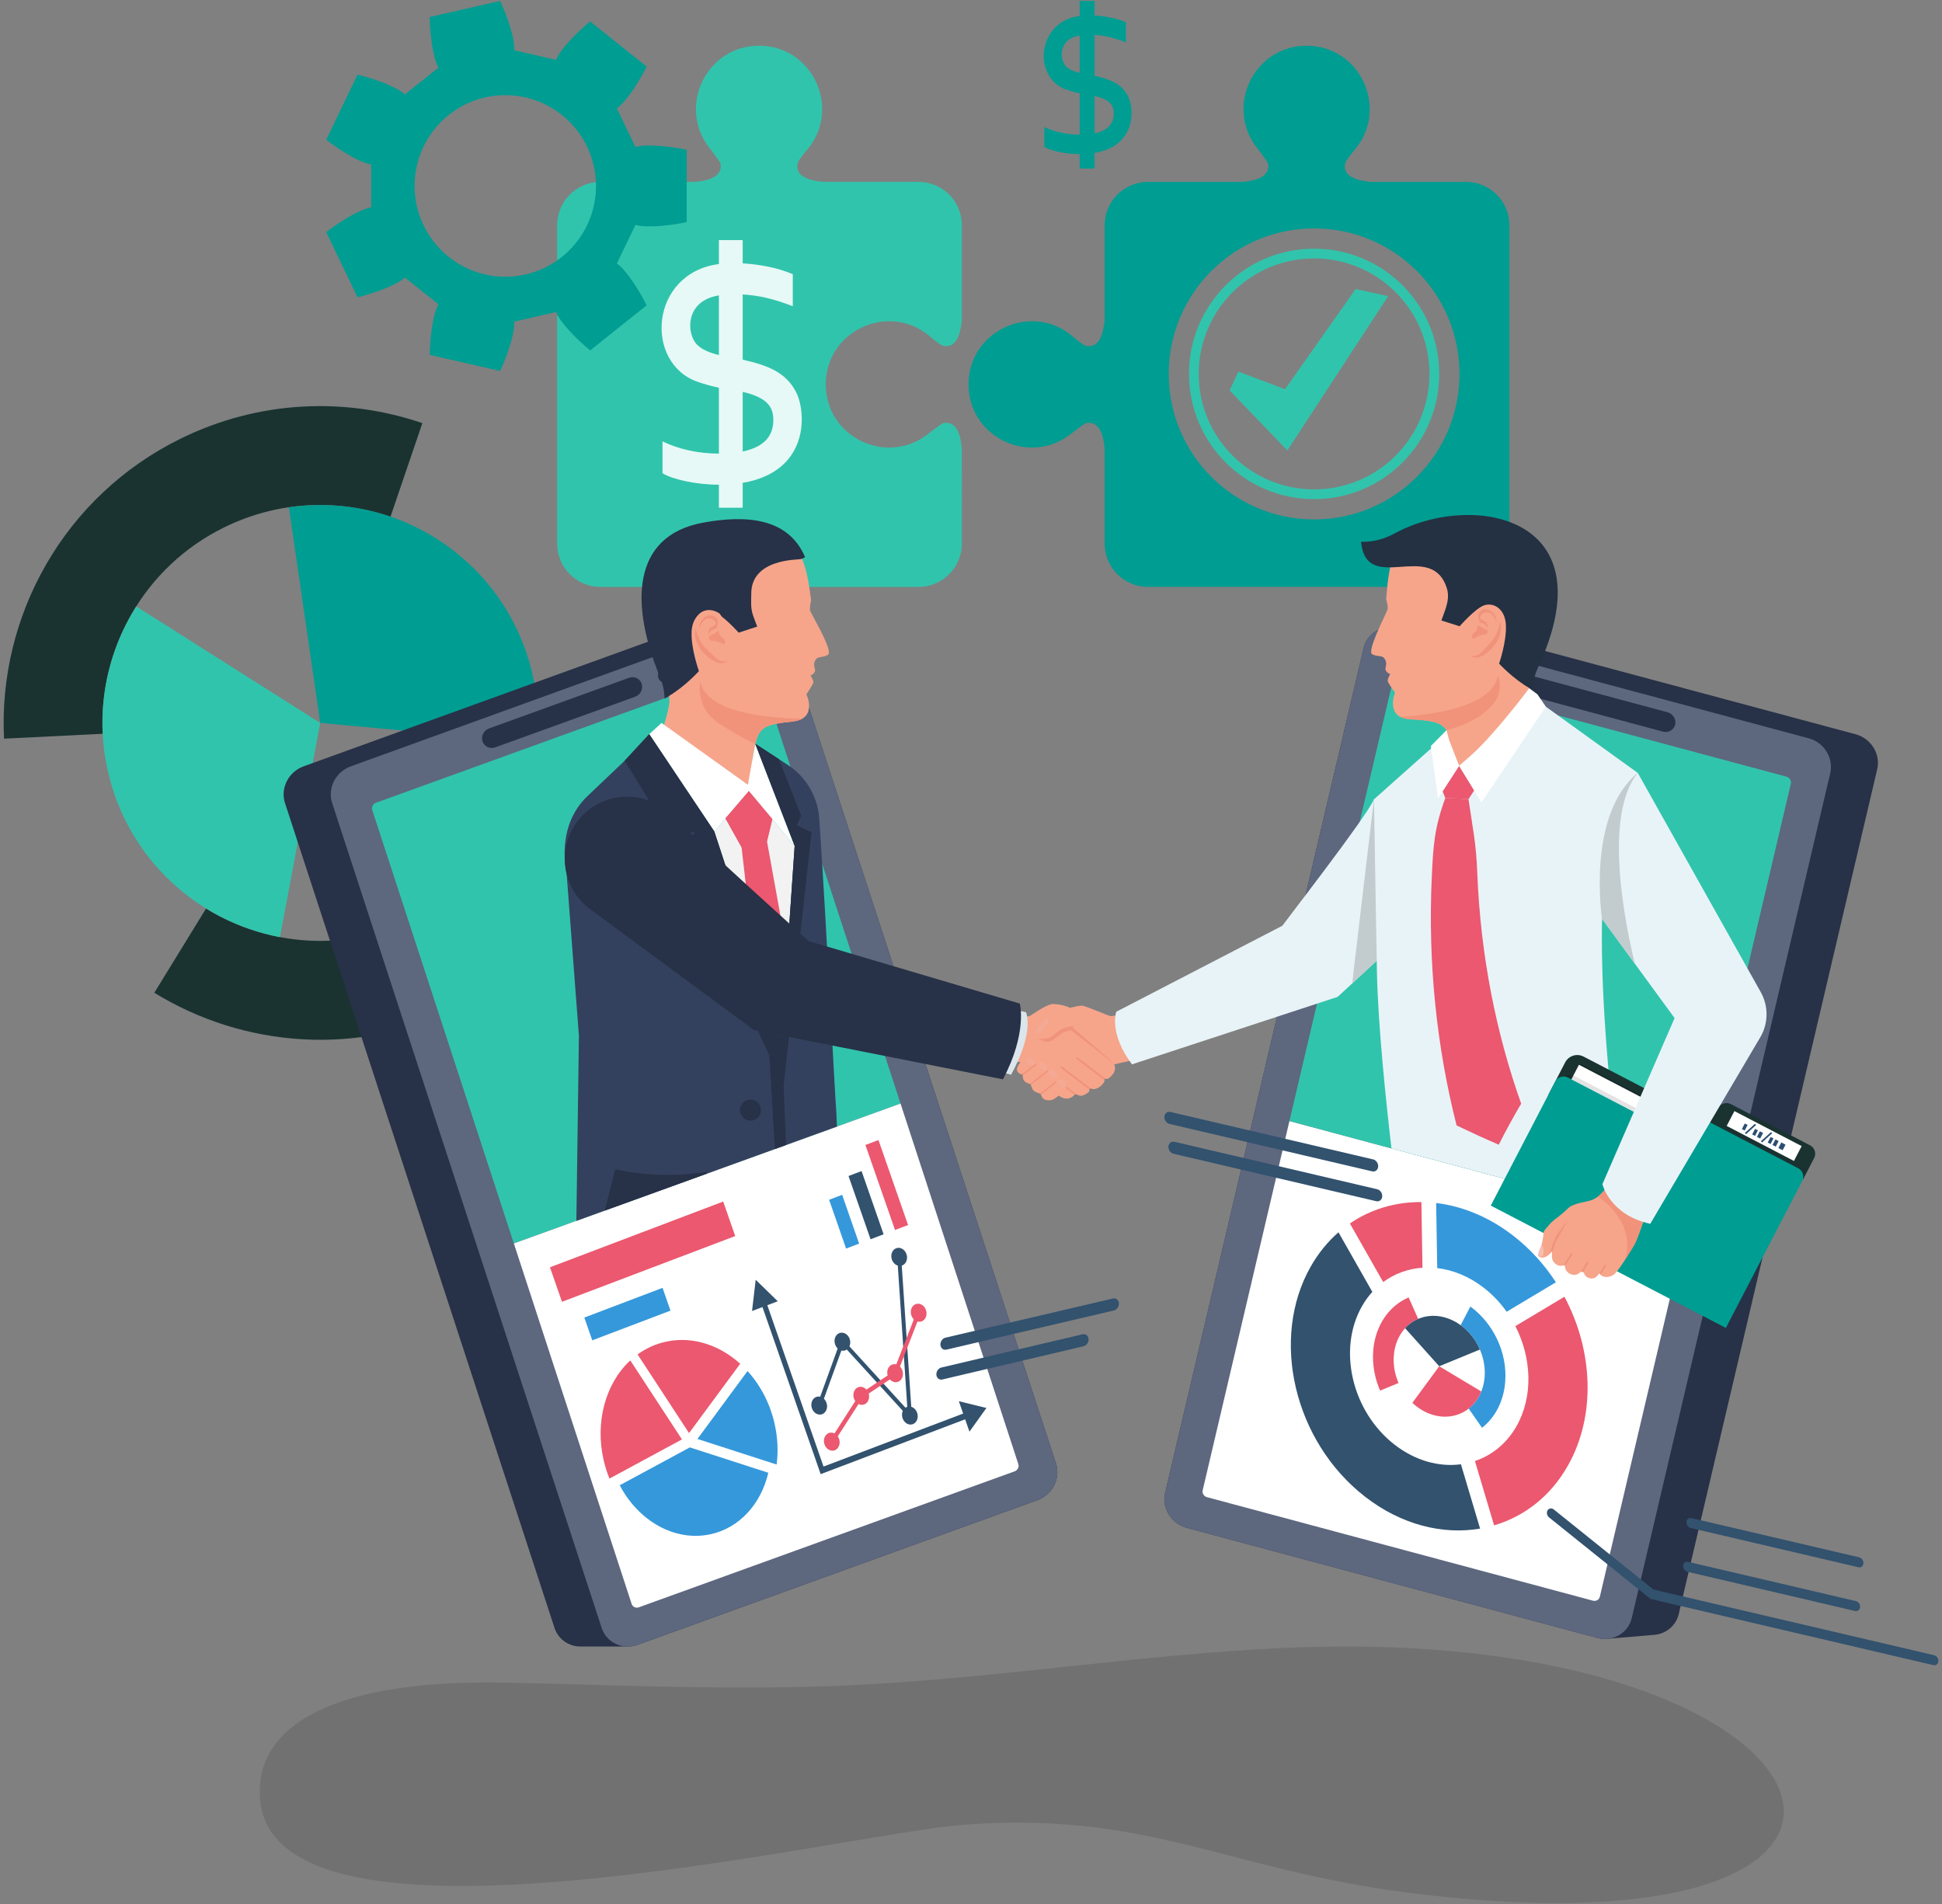 <svg width="306" height="300" viewBox="0 0 306 300" fill="none" xmlns="http://www.w3.org/2000/svg">
<rect x="0" y="0" width="306" height="300" fill="#808080" stroke="none"/>
<g clip-path="url(#clip0_630_4536)">
<path opacity="0.12" d="M201.852 259.681C179.081 260.762 156.663 264.491 133.89 265.544C116.053 266.368 98.176 265.543 80.323 265.134C49.459 264.425 40.064 273.488 40.984 283.588C43.455 310.738 132.674 289.028 151.474 287.544C180.799 285.231 193.325 294.64 222.311 298.277C313.009 309.657 292.858 255.361 201.852 259.681Z" fill="black"/>
<path d="M87.786 85.637V35.5C87.786 31.719 90.848 28.655 94.625 28.655H109.624C111.742 28.435 113.883 27.818 113.529 25.724C113.117 25.034 112.054 23.637 111.813 23.337C106.696 16.899 111.253 7.204 119.606 7.204C127.957 7.204 132.516 16.899 127.401 23.335C127.027 23.805 125.799 25.207 125.684 25.724C125.236 27.774 127.484 28.431 129.589 28.655H144.722C148.499 28.655 151.561 31.719 151.561 35.5V50.452C151.35 52.597 150.708 54.942 148.619 54.486C148.102 54.37 146.702 53.143 146.232 52.769C139.8 47.65 130.113 52.211 130.113 60.568C130.113 68.929 139.8 73.488 146.233 68.369C146.534 68.126 147.93 67.064 148.619 66.651C150.743 66.291 151.347 68.503 151.558 70.65C151.561 70.677 151.562 79.244 151.562 85.637C151.562 89.418 148.499 92.482 144.722 92.482H94.625C90.848 92.482 87.786 89.417 87.786 85.637Z" fill="#31C4AC"/>
<path d="M100.127 23.166L100.2 23.144C102.131 22.61 106.149 23.15 108.203 23.602V34.995C106.149 35.447 102.132 35.986 100.2 35.452L100.127 35.431L97.197 41.52L97.259 41.563C98.88 42.742 100.964 46.222 101.891 48.111L92.991 55.214C91.357 53.889 88.431 51.081 87.643 49.237L87.615 49.167L81.031 50.671L81.036 50.746C81.126 52.75 79.706 56.55 78.809 58.453L67.71 55.918C67.727 53.814 68.095 49.774 69.045 48.008L69.082 47.942L63.802 43.728L63.746 43.779C62.237 45.098 58.383 46.357 56.337 46.841L51.398 36.577C53.052 35.278 56.438 33.047 58.41 32.689L58.484 32.677V25.919L58.41 25.907C56.438 25.549 53.052 23.318 51.398 22.019L56.337 11.755C58.383 12.239 62.237 13.498 63.746 14.817L63.802 14.868L69.082 10.654L69.045 10.588C68.095 8.822 67.727 4.782 67.71 2.678L78.809 0.143C79.706 2.046 81.126 5.846 81.036 7.85L81.031 7.925L87.615 9.429L87.643 9.359C88.431 7.514 91.357 4.707 92.991 3.382L101.891 10.485C100.964 12.374 98.88 15.854 97.259 17.033L97.197 17.076L100.127 23.166ZM79.62 14.996C71.727 14.996 65.328 21.399 65.328 29.298C65.328 37.197 71.727 43.6 79.62 43.6C87.513 43.6 93.911 37.197 93.911 29.298C93.911 21.399 87.513 14.996 79.62 14.996Z" fill="#009D92"/>
<path d="M113.277 76.372C109.67 76.372 105.903 75.525 104.39 74.558V69.55C106.899 70.752 109.939 71.473 113.277 71.473V61.094C112.16 60.852 111.067 60.549 109.997 60.186C101.437 57.282 102.345 43.023 113.277 41.605V37.831H117.025V41.496C119.709 41.663 122.465 42.157 124.919 43.202V48.246C121.505 46.931 119.259 46.536 117.025 46.395V56.666C120.708 57.529 123.84 58.52 125.501 61.91C126.993 64.954 127.627 74.275 117.025 76.082V80.001H113.277V76.372ZM109.884 54.361C110.613 55.051 111.744 55.577 113.277 55.94V46.541C107.773 47.431 108.184 52.753 109.884 54.361ZM121.852 66.174C121.852 64.222 121.021 62.664 117.025 61.747V71.146C119.867 70.524 121.852 69.141 121.852 66.174Z" fill="#E6F9F6"/>
<path d="M170.125 24.282C167.866 24.282 165.507 23.751 164.559 23.145V20.009C166.13 20.762 168.035 21.213 170.125 21.213V14.713C169.426 14.561 168.741 14.372 168.071 14.144C162.71 12.325 163.279 3.394 170.125 2.507V0.143H172.473V2.439C174.154 2.543 175.88 2.852 177.416 3.507V6.666C175.278 5.842 173.871 5.595 172.473 5.507V11.94C174.779 12.48 176.741 13.101 177.781 15.224C178.715 17.13 179.112 22.969 172.473 24.1V26.555H170.125V24.282ZM168 10.496C168.457 10.928 169.165 11.258 170.125 11.485V5.598C166.678 6.156 166.936 9.489 168 10.496ZM175.496 17.895C175.496 16.672 174.975 15.696 172.473 15.122V21.009C174.253 20.619 175.496 19.753 175.496 17.895Z" fill="#009D92"/>
<path d="M215.865 28.656C213.762 28.431 211.512 27.774 211.961 25.724C212.076 25.208 213.303 23.807 213.677 23.334C218.794 16.9 214.234 7.204 205.882 7.204C197.53 7.204 192.973 16.9 198.09 23.337C198.331 23.637 199.395 25.035 199.806 25.724C200.16 27.82 198.02 28.434 195.902 28.656H180.896C177.118 28.656 174.056 31.721 174.056 35.501V50.451C173.845 52.595 173.204 54.942 171.114 54.486C170.597 54.37 169.197 53.143 168.727 52.769C162.295 47.649 152.607 52.212 152.607 60.567C152.607 68.929 162.295 73.489 168.727 68.368C169.03 68.127 170.424 67.062 171.114 66.65C173.237 66.29 173.842 68.504 174.053 70.649C174.055 70.677 174.056 79.244 174.056 85.637C174.056 89.417 177.119 92.481 180.896 92.481H230.998C234.776 92.481 237.838 89.417 237.838 85.636V35.501C237.838 31.721 234.776 28.656 230.998 28.656H215.865ZM207.062 81.841C194.41 81.841 184.155 71.577 184.155 58.915C184.155 46.255 194.41 35.991 207.062 35.991C219.714 35.991 229.969 46.255 229.969 58.915C229.969 71.577 219.714 81.841 207.062 81.841Z" fill="#009D92"/>
<path d="M207.062 39.185C196.173 39.185 187.346 48.02 187.346 58.915C187.346 69.812 196.173 78.647 207.062 78.647C217.951 78.647 226.777 69.812 226.777 58.915C226.777 48.02 217.951 39.185 207.062 39.185ZM207.062 77.109C197.021 77.109 188.883 68.964 188.883 58.915C188.883 48.869 197.021 40.723 207.062 40.723C217.103 40.723 225.24 48.869 225.24 58.915C225.24 68.964 217.103 77.109 207.062 77.109Z" fill="#31C4AC"/>
<path d="M193.752 61.518L202.846 70.978L218.733 46.668L213.609 45.535L202.483 61.326L195.118 58.545L193.752 61.518Z" fill="#31C4AC"/>
<path d="M28.497 69.096C40.848 63.035 54.488 62.551 66.551 66.671L61.529 81.415C53.226 78.578 43.848 78.912 35.351 83.082C22.661 89.309 15.529 102.335 16.182 115.616L0.632 116.388C-0.319 97.085 10.052 78.148 28.497 69.096Z" fill="#1A3331"/>
<path d="M65.564 144.739C71.475 141.838 76.183 137.457 79.454 132.268L92.615 140.597C87.853 148.144 81.014 154.506 72.418 158.725C56.478 166.547 38.4 165.081 24.312 156.423L32.469 143.152C42.16 149.109 54.599 150.12 65.564 144.739Z" fill="#1A3331"/>
<path d="M16.976 121.41C14.909 112.168 16.775 102.964 21.47 95.548L50.457 113.91L44.109 147.661C31.053 145.195 20.063 135.213 16.976 121.41Z" fill="#31C4AC"/>
<path d="M45.52 79.936C54.216 78.667 63.401 80.725 70.998 86.408C80.902 93.816 85.667 105.554 84.627 117.032L50.457 113.911L45.52 79.936Z" fill="#009D92"/>
<path d="M183.59 235.224L214.861 102.119C215.303 100.237 216.91 98.966 218.768 98.833C218.812 98.829 226.013 98.213 226.059 98.21C226.593 98.159 227.148 98.2 227.704 98.349L292.383 115.692C294.826 116.347 296.352 118.814 295.791 121.202L264.52 254.307C264.078 256.19 262.471 257.46 260.613 257.594C260.572 257.597 253.348 258.214 253.322 258.216C252.789 258.268 252.233 258.226 251.677 258.077L186.999 240.735C184.555 240.08 183.029 237.613 183.59 235.224Z" fill="#273147"/>
<path d="M186.999 240.735L251.678 258.078C254.121 258.733 256.557 257.328 257.118 254.94L288.389 121.834C288.95 119.446 287.424 116.979 284.98 116.324L220.301 98.981C217.858 98.326 215.422 99.731 214.861 102.119L183.59 235.225C183.029 237.613 184.555 240.08 186.999 240.735Z" fill="#5D677E"/>
<path d="M190.181 235.901L251.008 252.212C251.493 252.34 251.974 252.062 252.087 251.59L265.754 193.415L203.174 176.635L189.507 234.81C189.396 235.282 189.697 235.771 190.181 235.901Z" fill="white"/>
<path d="M239.396 109.208L262.035 115.278C262.897 115.509 263.757 115.013 263.955 114.17C264.153 113.328 263.614 112.457 262.752 112.226L240.113 106.156C239.251 105.925 238.392 106.42 238.194 107.263C237.996 108.106 238.534 108.976 239.396 109.208Z" fill="#273147"/>
<path d="M232.932 105.852C232.769 106.544 233.212 107.259 233.92 107.449C234.628 107.639 235.334 107.232 235.497 106.54C235.659 105.848 235.217 105.132 234.509 104.943C233.8 104.753 233.094 105.16 232.932 105.852Z" fill="#273147"/>
<path d="M230.605 105.985C231.246 105.113 231.027 103.862 230.116 103.192C229.206 102.521 227.948 102.685 227.307 103.557C226.666 104.429 226.884 105.68 227.795 106.35C228.706 107.02 229.964 106.857 230.605 105.985Z" fill="#273147"/>
<path d="M203.174 176.636L265.754 193.416L282.186 123.469C282.296 122.995 281.994 122.506 281.511 122.378L220.684 106.067C220.199 105.937 219.718 106.215 219.606 106.689L203.174 176.636Z" fill="#31C4AC"/>
<path d="M166.388 230.593L123.922 100.63C123.321 98.792 121.612 97.663 119.75 97.689C119.706 97.688 112.478 97.688 112.432 97.689C111.896 97.683 111.347 97.771 110.806 97.967L47.834 120.75C45.455 121.611 44.144 124.199 44.906 126.53L87.372 256.493C87.973 258.331 89.682 259.46 91.544 259.435C91.585 259.436 98.835 259.435 98.862 259.435C99.398 259.441 99.947 259.353 100.488 259.157L163.46 236.374C165.839 235.513 167.15 232.925 166.388 230.593Z" fill="#273147"/>
<path d="M163.46 236.374L100.489 259.157C98.109 260.018 95.563 258.825 94.801 256.494L52.335 126.531C51.573 124.199 52.884 121.611 55.263 120.75L118.235 97.967C120.614 97.106 123.16 98.299 123.922 100.631L166.388 230.594C167.15 232.925 165.839 235.513 163.46 236.374Z" fill="#5D677E"/>
<path d="M100.078 109.781L78.037 117.755C77.197 118.059 76.299 117.638 76.03 116.815C75.761 115.993 76.224 115.079 77.063 114.776L99.104 106.801C99.944 106.498 100.842 106.918 101.111 107.741C101.379 108.564 100.917 109.477 100.078 109.781Z" fill="#273147"/>
<path d="M106.234 105.888C106.454 106.564 106.074 107.314 105.385 107.563C104.695 107.813 103.957 107.467 103.736 106.791C103.516 106.115 103.896 105.365 104.585 105.116C105.275 104.866 106.013 105.212 106.234 105.888Z" fill="#273147"/>
<path d="M112.02 103.794C112.358 104.83 111.776 105.98 110.719 106.362C109.662 106.744 108.531 106.214 108.192 105.179C107.854 104.143 108.436 102.993 109.493 102.611C110.55 102.229 111.681 102.758 112.02 103.794Z" fill="#273147"/>
<path d="M141.898 173.883L80.97 195.927L58.655 127.632C58.504 127.169 58.764 126.656 59.234 126.487L118.455 105.06C118.927 104.889 119.43 105.125 119.583 105.588L141.898 173.883Z" fill="#31C4AC"/>
<path d="M159.878 231.829L100.657 253.256C100.185 253.425 99.682 253.189 99.529 252.728L80.969 195.927L141.897 173.883L160.457 230.684C160.608 231.145 160.35 231.658 159.878 231.829Z" fill="white"/>
<path d="M178.052 167.153L177.248 159.797L175.083 160.107C174.773 160.151 171.17 158.506 170.528 158.46C170.223 158.438 169.426 158.591 168.544 158.797L168.337 158.676C168.337 158.676 167.201 158.204 165.929 158.2C165.139 158.199 163.593 159.206 162.417 159.995C161.965 160.301 160.459 160.246 159.37 160.159L158.938 165.743L159.14 167.237C160.317 167.266 160.614 167.315 160.79 167.402C160.766 167.426 160.745 167.45 160.728 167.471C160.446 167.816 160.102 168.379 160.299 168.778C160.532 169.252 160.997 169.312 161.171 169.295C161.171 169.295 161.164 169.333 161.16 169.398C161.14 169.696 161.188 170.045 161.367 170.284C161.633 170.64 162.288 170.794 162.388 170.811C162.732 171.881 162.747 171.94 163.993 172.361C164.001 172.387 164.159 172.881 164.33 173.057C164.512 173.242 165.375 173.705 166.351 172.994C166.498 172.887 166.66 172.76 166.823 172.618C167.06 172.802 167.167 172.855 167.33 172.933C167.959 173.235 168.772 173.135 169.225 172.579C169.281 172.511 169.338 172.433 169.425 172.412C169.595 172.373 169.931 172.601 170.196 172.651C170.436 172.694 170.67 172.596 170.882 172.494C171.082 172.397 171.752 172.073 171.641 171.754C171.585 171.591 171.762 171.437 171.918 171.524C172.352 171.764 173.354 171.524 174.011 170.436C174.054 170.368 174.053 170.285 174.015 170.221C173.933 170.082 174.078 169.907 174.239 169.974C174.421 170.051 174.581 169.989 174.764 169.85C175.022 169.662 175.232 169.407 175.426 169.157C175.426 169.157 175.949 168.402 175.556 167.701C175.585 167.695 178.051 167.154 178.052 167.153Z" fill="#F6A58B"/>
<path d="M174.194 169.963C174.185 169.961 174.177 169.961 174.169 169.961C174.104 169.961 174.043 169.994 174.012 170.055C173.99 170.097 173.986 170.146 174 170.19L169.648 166.868C169.583 166.819 169.571 166.726 169.62 166.66H169.621C169.67 166.595 169.763 166.583 169.829 166.632L174.194 169.963Z" fill="#F1937B"/>
<path d="M171.88 171.507C171.862 171.502 171.843 171.499 171.825 171.499C171.745 171.499 171.668 171.549 171.641 171.632C171.634 171.652 171.63 171.674 171.631 171.696L167.174 168.296C167.108 168.246 167.096 168.153 167.146 168.087C167.175 168.048 167.219 168.028 167.264 168.029C167.296 168.029 167.328 168.038 167.355 168.059L171.88 171.507Z" fill="#F1937B"/>
<path d="M169.737 172.482C169.499 172.386 169.417 172.389 169.33 172.462L167.913 171.41C167.948 171.338 167.978 171.265 168.001 171.191L169.737 172.482Z" fill="#F1937B"/>
<path d="M164.614 161.919C164.139 162.54 163.574 162.949 163.177 162.715C163.136 162.691 163.099 162.661 163.067 162.626C163.067 162.626 163.066 162.625 163.065 162.624C163.402 162.095 164.239 161.079 164.805 160.413C164.806 160.413 164.806 160.413 164.807 160.414C165.314 160.771 165.409 160.879 164.614 161.919Z" fill="#F4A995"/>
<path d="M175.555 167.701C174.842 166.984 168.72 162.307 168.707 162.312C168.038 162.548 167.718 162.498 167.23 162.881C166.79 163.225 166.009 163.822 165.638 164.012C164.906 164.386 163.989 163.853 163.552 163.621C164.083 163.741 164.835 163.74 165.421 163.441C165.792 163.252 166.573 162.655 167.013 162.31C167.417 161.993 167.644 161.976 169.188 161.588C169.188 161.588 169.005 161.899 169.082 161.965C176.714 168.467 174.967 167.109 175.555 167.701Z" fill="#F1937B"/>
<path d="M162.832 167.831C162.586 168.041 162.302 167.867 162.048 167.57C161.794 167.273 161.667 166.965 161.913 166.755C162.16 166.544 162.565 166.614 162.819 166.911C163.072 167.209 163.078 167.62 162.832 167.831Z" fill="#F4A995"/>
<path d="M164.736 168.571C164.485 168.774 164.207 168.592 163.961 168.287C163.716 167.983 163.597 167.672 163.848 167.47C164.099 167.267 164.501 167.349 164.746 167.653C164.992 167.957 164.987 168.368 164.736 168.571Z" fill="#F4A995"/>
<path d="M166.371 169.845C166.115 170.057 165.817 169.863 165.549 169.54C165.282 169.217 165.146 168.888 165.403 168.676C165.659 168.463 166.083 168.552 166.351 168.875C166.619 169.198 166.628 169.632 166.371 169.845Z" fill="#F4A995"/>
<path d="M167.777 171.275C167.532 171.519 167.231 171.372 166.956 171.094C166.68 170.817 166.535 170.515 166.78 170.271C167.025 170.027 167.447 170.054 167.723 170.331C167.998 170.608 168.023 171.031 167.777 171.275Z" fill="#F4A995"/>
<path d="M163.294 167.805L161.158 169.449C161.158 169.432 161.159 169.415 161.16 169.398C161.164 169.333 161.17 169.295 161.17 169.295C161.127 169.299 161.065 169.298 160.994 169.288L163.154 167.623C163.275 167.529 163.414 167.713 163.294 167.805Z" fill="#F1937B"/>
<path d="M162.43 170.943C162.416 170.901 162.402 170.857 162.388 170.811C162.367 170.808 162.324 170.799 162.266 170.783L164.964 168.703C165.052 168.635 165.175 168.719 165.144 168.825C165.13 168.875 165.313 168.725 162.43 170.943Z" fill="#F1937B"/>
<path d="M166.382 170.61L164.034 172.483C164.01 172.415 163.995 172.369 163.993 172.361C163.952 172.347 163.911 172.334 163.873 172.32L166.24 170.431C166.358 170.336 166.502 170.516 166.382 170.61Z" fill="#F1937B"/>
<path d="M105.475 110.488C105.482 109.387 105.052 107.787 104.457 106.339C101.839 99.966 97.511 85.302 110.963 82.881C126.523 80.081 127.041 89.164 127.81 94.611C127.81 94.611 127.521 95.733 127.651 96.209C127.781 96.684 130.549 101.238 130.621 102.79C130.649 103.398 129.775 103.399 128.863 103.63C128.863 103.63 128.323 103.88 128.264 104.733L128.448 105.651C128.448 105.651 128.324 106.248 127.702 106.421C127.702 106.421 128.136 107.107 128.167 107.439C128.199 107.771 127.061 109.388 127.061 109.388C127.061 109.388 128.924 113.265 124.864 113.694C118.72 114.342 119.242 114.695 118.052 123.95L117.957 125.878L104.033 116.05C104.033 116.05 105.465 111.96 105.475 110.488Z" fill="#F6A58B"/>
<path d="M126.429 113.232L126.426 113.235C126.044 113.46 125.534 113.623 124.865 113.695C120.927 114.112 119.729 114.403 119.062 116.997C119.059 117.006 119.056 117.019 119.053 117.028C119.034 117.078 119.018 117.131 119.006 117.188C116.946 116.367 113.444 114.1 113.234 113.955C109.413 111.384 110.355 107.428 110.355 107.428C111.347 112.016 119.876 113.144 126.429 113.232Z" fill="#F1937B"/>
<path d="M126.848 87.775C126.735 87.915 126.254 88.078 126.197 88.095C125.794 88.217 118.341 87.975 118.376 93.577C118.383 94.716 118.225 95.729 118.671 97.007C119.116 98.285 119.319 98.721 119.319 98.721L116.398 99.687C116.398 99.687 113.884 96.879 112.459 96.382C110.992 95.871 109.09 96.867 108.973 99.536C108.856 102.205 110.129 105.745 110.129 105.745C110.129 105.745 107.932 108.19 105.298 109.727V109.728L104.713 110.078C104.696 109.004 104.5 107.903 103.944 106.549C99.455 95.621 99.245 84.425 110.865 82.335C117.451 81.149 124.068 81.519 126.791 87.631L126.848 87.775Z" fill="#273147"/>
<path d="M114.691 104.03L114.692 104.03L114.693 104.029L114.691 104.03Z" fill="#F6A58B"/>
<path d="M109.941 96.99C110.57 96.18 111.827 95.697 113.325 96.627C113.325 96.627 114.101 97.224 113.927 98.915C113.753 100.606 115.857 101.968 114.692 104.03C114.683 104.037 113.894 104.694 112.59 103.468C111.28 102.234 110.703 101.674 110.34 100.912C110.038 100.276 108.839 98.408 109.941 96.99Z" fill="#F6A58B"/>
<path d="M112.806 99.08C112.806 99.08 113.614 97.785 112.576 97.132C111.538 96.479 110.072 97.633 110.197 99.044C110.197 99.044 110.668 97.471 111.606 97.434C112.545 97.397 112.777 97.996 112.818 98.344C112.818 98.344 112.47 98.649 112.028 98.874C111.586 99.1 111.598 99.766 111.639 100.083C111.639 100.083 111.743 99.566 112.048 99.373C112.352 99.181 112.403 99.068 112.806 99.08Z" fill="#F1937B"/>
<path d="M112.747 99.693L113.288 99.352C113.288 99.352 113.263 99.769 113.457 100.115C113.651 100.462 114.131 100.679 114.238 100.952C114.346 101.226 114.154 101.622 113.856 101.453C113.558 101.284 112.864 100.913 112.269 100.935C111.673 100.956 111.629 100.389 111.718 100.275C111.808 100.16 112.205 100.033 112.747 99.693Z" fill="#F1937B"/>
<path d="M114.692 104.03C114.665 104.072 113.964 105.115 112.11 103.936C110.54 102.939 109.113 101.019 109.588 98.908C109.719 99.77 110.166 100.545 110.34 100.911C110.703 101.674 111.28 102.235 112.59 103.467C113.874 104.675 114.659 104.056 114.692 104.03Z" fill="#F1937B"/>
<path d="M117.993 124.656L112.551 131.013L123.152 163.375L125.217 133.285L117.993 124.656Z" fill="#F2F2F2"/>
<path d="M102.296 115.68L104.245 113.911L117.845 123.656L119.005 117.189L125.217 133.285L117.993 124.656L112.551 131.013L102.296 115.68Z" fill="white"/>
<path d="M117.993 124.656L114.315 128.952L116.848 133.495L118.715 149.828L123.152 163.375L124.052 150.256L120.854 132.557L121.692 129.075L117.993 124.656Z" fill="#EB586F"/>
<path d="M114.315 128.952L117.993 124.656L121.692 129.075L120.854 132.557L116.848 133.495L114.315 128.952Z" fill="#EB586F"/>
<path d="M90.819 192.364L91.218 163.209L89.288 137.722C88.393 133.072 89.294 128.336 92.832 125.188L98.421 119.87L98.422 119.866L102.295 115.682L112.549 131.013L123.152 163.376L125.217 133.284L119.007 117.188L124.129 120.522C127.028 122.413 128.871 125.558 129.099 129.013C130.412 148.93 131.439 170.714 131.798 175.55L131.872 177.511L90.819 192.364Z" fill="#34415E"/>
<path d="M123.47 171.147L123.853 180.41L122.09 181.05L121.23 166.301L107.217 136.55L109.433 131.065L105.779 131.836L98.423 119.87L102.295 115.682L112.551 131.013L123.153 163.376L125.218 133.284L119.005 117.188L122.718 119.604L126.243 128.503L125.558 130.046L127.87 131.145L123.47 171.147Z" fill="#273147"/>
<path d="M119.709 174.131C120.144 174.94 119.841 175.948 119.032 176.383C118.224 176.817 117.217 176.514 116.782 175.705C116.348 174.896 116.651 173.888 117.459 173.453C118.268 173.019 119.275 173.322 119.709 174.131Z" fill="#273147"/>
<path d="M111.346 184.936L95.295 190.743C95.895 188.375 96.883 184.459 96.941 184.228C101.383 185.213 106.268 185.425 111.335 184.652C111.338 184.747 111.342 184.841 111.346 184.936Z" fill="#273147"/>
<path d="M159.312 169.344L157.667 168.874L159.852 159.06L161.674 159.504C161.674 159.504 163.057 162.517 159.312 169.344Z" fill="#DBE6EC"/>
<path d="M158.033 170.064L118.801 162.297L93.037 143.284C89.087 140.411 87.849 135.072 90.129 130.753C93.165 125.007 100.843 123.745 105.557 128.218C112.811 135.113 127.43 148.286 127.43 148.286L160.69 158.128C160.69 158.128 161.933 162.682 158.033 170.064Z" fill="#273147"/>
<path d="M240.931 109.22C240.954 109.658 241.111 110.321 241.319 111.036C241.811 112.726 228.478 123.677 228.478 123.677L227.921 115.053C227.018 113.68 225.369 113.522 222.159 113.33C218.178 113.092 219.817 109.13 219.817 109.13C219.817 109.13 218.635 107.568 218.649 107.235C218.666 106.902 219.057 106.197 219.057 106.197C218.443 106.053 218.295 105.463 218.295 105.463L218.431 104.537C218.336 103.689 217.797 103.463 217.797 103.463C216.899 103.276 216.044 103.315 216.044 102.707C216.044 101.154 218.538 96.475 218.642 95.994C218.747 95.513 218.414 94.405 218.414 94.405C218.917 88.93 219.007 79.83 234.318 81.901C247.554 83.69 243.998 98.539 241.735 105.028C241.22 106.503 240.873 108.121 240.931 109.22Z" fill="#F6A58B"/>
<path d="M214.455 85.368C217.423 85.398 218.921 84.466 220.475 83.678C232.284 77.686 253.471 81.338 242.295 105.288C241.687 106.591 241.583 107.707 241.577 108.762L240.999 108.424V108.424C238.396 106.941 236.212 104.563 236.212 104.563C236.212 104.563 237.425 101.073 237.282 98.452C237.139 95.832 235.261 94.873 233.825 95.391C232.43 95.894 229.99 98.679 229.99 98.679L227.111 97.76C227.111 97.76 227.306 97.33 227.73 96.07C228.154 94.81 228.32 93.764 227.983 92.698C225.531 84.935 215.323 93.894 214.455 85.368Z" fill="#233142"/>
<path d="M231.643 103.2L231.643 103.2L231.642 103.199L231.643 103.2Z" fill="#F6A58B"/>
<path d="M233.258 98.167C233.258 98.167 232.409 96.911 233.393 96.211C234.376 95.51 235.859 96.594 235.801 98.009C235.801 98.009 235.27 96.46 234.353 96.467C233.435 96.474 233.236 97.082 233.212 97.432C233.212 97.432 233.565 97.721 234.007 97.925C234.448 98.13 234.467 98.796 234.442 99.115C234.442 99.115 234.316 98.603 234.011 98.425C233.705 98.247 233.65 98.136 233.258 98.167Z" fill="#F1937B"/>
<path d="M233.343 98.776L232.8 98.462C232.8 98.462 232.843 98.877 232.67 99.232C232.496 99.587 232.038 99.826 231.945 100.104C231.852 100.383 232.058 100.769 232.341 100.587C232.624 100.404 233.284 100.001 233.866 99.995C234.448 99.989 234.466 99.42 234.373 99.31C234.28 99.199 233.887 99.091 233.343 98.776Z" fill="#F1937B"/>
<path d="M231.644 103.2C231.671 103.241 232.403 104.25 234.159 102.986C235.644 101.916 236.95 99.932 236.389 97.846C236.301 98.713 235.9 99.507 235.747 99.882C235.428 100.66 234.891 101.247 233.668 102.54C232.471 103.806 231.676 103.225 231.644 103.2Z" fill="#F1937B"/>
<path d="M219.99 148.553L210.775 157.067L178.368 167.702C174.671 162.782 175.89 159.415 175.89 159.415L202.053 145.869C202.077 145.762 215.403 128.605 216.497 125.947L218.064 125.725L219.99 148.553Z" fill="#E8F3F8"/>
<path d="M219.991 148.553L213.082 154.936C213.154 154.221 213.227 153.528 213.306 152.861C215.076 137.805 216.497 125.947 216.497 125.947L218.064 125.725L219.991 148.553Z" fill="#C2CBCE"/>
<path d="M214.862 131.788L214.867 131.77C214.864 131.775 214.864 131.783 214.864 131.786C214.862 131.793 214.862 131.798 214.862 131.798C214.862 131.798 214.862 131.796 214.862 131.788Z" fill="#34415E"/>
<path d="M254.306 177.214L250.359 189.288L219.253 180.948C218.404 173.667 217.112 161.391 216.961 153.045C216.688 137.888 216.497 125.946 216.497 125.946L227.821 115.859L229.909 120.667C229.909 120.667 241.812 110.194 241.864 110.112C244.067 111.698 255.819 120.167 258.063 121.784C250.487 127.916 251.938 155.869 254.306 177.214Z" fill="#E8F3F8"/>
<path d="M227.922 115.053C227.018 113.68 225.369 113.522 222.159 113.33C221.501 113.291 220.998 113.15 220.614 112.941C227.006 112.547 235.27 111.021 236.03 106.391C236.03 106.391 236.896 108.499 235.64 110.428C233.418 113.842 227.922 115.053 227.922 115.053Z" fill="#F1937B"/>
<path d="M227.311 124.681L227.737 125.733L231.39 125.921L232.289 124.542L229.907 120.668L227.311 124.681Z" fill="#EB586F"/>
<path d="M229.906 120.667L228.319 116.545L227.921 115.053L225.46 117.543L226.588 125.795L229.906 120.667Z" fill="white"/>
<path d="M242.255 109.402L240.96 108.435C240.96 108.435 234.358 117.346 229.906 120.667L233.438 126.409L243.576 111.346L242.255 109.402Z" fill="white"/>
<path d="M229.515 177.331C231.717 178.39 233.931 179.401 236.157 180.363C237.278 178.145 238.458 175.988 239.69 173.896C235.726 162.748 233.281 150.49 232.773 137.519C232.589 132.818 232.075 130.637 231.39 125.921C231.387 125.902 227.753 125.691 227.737 125.733C225.998 130.518 225.835 133.229 225.608 138.15C224.976 151.787 226.385 164.99 229.515 177.331Z" fill="#EB586F"/>
<path d="M285.853 182.469L284.084 185.875L266.074 176.502L271.408 173.955C271.835 173.75 272.334 173.759 272.754 173.978L285.221 180.466C285.948 180.844 286.231 181.741 285.853 182.469Z" fill="#1A3331"/>
<path d="M246.626 167.391L243.968 172.507L279.695 191.1L283.343 184.079L249.52 166.477C248.468 165.93 247.173 166.339 246.626 167.391Z" fill="#1A3331"/>
<path opacity="0.19" d="M248.788 167.763L245.882 173.503L279.36 190.925L282.432 185.015L249.095 167.666L248.788 167.763Z" fill="black"/>
<path d="M273.29 175.068L272.074 177.408L282.67 182.923L283.886 180.583L273.29 175.068Z" fill="white"/>
<path d="M248.795 167.77L245.828 173.479L279.165 190.829L282.131 185.12L248.795 167.77Z" fill="white"/>
<path opacity="0.11" d="M260.971 176.249L260.194 176.623L247.055 169.785C246.849 169.678 246.63 169.624 246.413 169.618C246.855 169.289 247.464 169.22 247.986 169.491C252.548 171.865 239.898 165.282 260.971 176.249Z" fill="black"/>
<path opacity="0.11" d="M268.267 175.455L284.274 183.785C284.534 183.92 284.736 184.121 284.872 184.357L283.975 186.083C284.353 185.355 284.07 184.458 283.343 184.08L267.487 175.828L268.267 175.455Z" fill="#1A3331"/>
<path d="M280.217 180.887L280.888 181.236L281.344 180.358L280.674 180.009L280.217 180.887Z" fill="#2B4E72"/>
<path d="M279.293 180.406L279.802 180.671L280.258 179.792L279.75 179.527L279.293 180.406Z" fill="#2B4E72"/>
<path d="M278.541 180.02L278.987 180.253L279.444 179.374L278.997 179.141L278.541 180.02Z" fill="#2B4E72"/>
<path d="M276.839 179.134L277.348 179.398L277.805 178.519L277.296 178.255L276.839 179.134Z" fill="#2B4E72"/>
<path d="M276.091 178.746L276.538 178.978L276.994 178.099L276.548 177.867L276.091 178.746Z" fill="#2B4E72"/>
<path d="M274.465 177.9L274.912 178.132L275.369 177.253L274.922 177.021L274.465 177.9Z" fill="#2B4E72"/>
<path d="M277.47 179.818L277.645 180.011L279.236 178.563L279.061 178.37L277.47 179.818Z" fill="#2B4E72"/>
<path d="M274.942 178.513L275.117 178.706L276.709 177.258L276.533 177.065L274.942 178.513Z" fill="#2B4E72"/>
<path d="M260.194 176.623L247.055 169.785C246.328 169.407 245.432 169.69 245.053 170.418L234.9 189.958L271.944 209.236L283.975 186.083C284.353 185.355 284.07 184.458 283.343 184.08L265.451 174.768C265.03 174.549 264.531 174.541 264.103 174.747L260.194 176.623Z" fill="#009D92"/>
<path d="M242.373 197.726C242.435 197.471 242.554 197.158 242.811 196.586C242.86 196.476 242.92 196.197 242.928 196.026C242.928 196.026 243.01 195.756 243.134 195C243.258 194.243 243.111 194.151 243.458 193.739C243.804 193.328 244.318 192.671 244.842 192.255C245.367 191.838 246.083 191.351 247.023 190.435C247.964 189.519 249.916 189.415 250.753 189.107C251.589 188.799 252.445 188.107 253.167 187.054C253.259 186.92 253.367 186.76 253.484 186.581L260.033 190.699C259.596 191.386 259.232 191.963 259.099 192.189C258.672 192.916 258.147 195.102 257.377 196.375C256.608 197.647 255.246 199.873 254.478 200.663C253.756 201.408 252.353 201.378 252.099 200.674C252.081 200.624 252.015 200.616 251.984 200.659C251.745 201.009 251.177 201.79 250.165 201.279C249.818 201.104 249.691 200.886 249.597 200.632C249.502 200.379 249.182 200.303 248.981 200.484C248.636 200.798 248.137 201.03 247.497 200.765C246.746 200.454 246.56 199.846 246.579 199.279C246.396 199.411 246.125 199.481 245.728 199.431C245.501 199.403 245.322 199.303 245.157 199.18C244.373 198.6 244.533 197.954 244.579 197.071L244.556 197.108C244.19 197.65 243.619 198.218 242.855 198.147C242.855 198.147 242.299 198.03 242.373 197.726Z" fill="#F6A58B"/>
<path d="M257.377 196.375C257.026 196.957 256.551 197.738 256.064 198.491C257.696 192.838 252.916 189.298 251.77 188.543C252.261 188.178 252.738 187.679 253.167 187.054C253.259 186.92 253.368 186.76 253.484 186.581L260.032 190.699C259.595 191.386 259.232 191.963 259.099 192.19C258.672 192.915 258.146 195.102 257.377 196.375Z" fill="#F1937B"/>
<path d="M242.928 196.026C242.899 196.283 242.32 197.244 242.378 197.802C242.621 198.005 242.862 198.088 243.044 197.891C243.443 197.459 243.143 196.537 242.928 196.026Z" fill="#F7BEB0"/>
<path d="M246.323 199.401L247.503 197.522C247.548 197.451 247.641 197.429 247.712 197.474C247.748 197.496 247.771 197.531 247.779 197.569C247.788 197.607 247.782 197.648 247.76 197.684L246.587 199.552C246.578 199.461 246.576 199.37 246.579 199.279C246.508 199.33 246.423 199.372 246.323 199.401Z" fill="#F1937B"/>
<path d="M249.092 200.413L250.031 198.887C250.074 198.815 250.168 198.792 250.24 198.835C250.311 198.879 250.335 198.972 250.291 199.044L249.434 200.437C249.332 200.378 249.205 200.367 249.092 200.413Z" fill="#F1937B"/>
<path d="M251.894 200.791L252.81 199.332C252.854 199.261 252.948 199.24 253.019 199.284C253.055 199.307 253.078 199.341 253.086 199.379C253.095 199.417 253.089 199.458 253.067 199.494L252.207 200.863C252.161 200.807 252.125 200.744 252.099 200.674C252.081 200.625 252.015 200.615 251.985 200.659C251.958 200.698 251.928 200.743 251.894 200.791Z" fill="#F1937B"/>
<path d="M244.23 197.522C244.222 197.524 244.213 197.528 244.205 197.535C244.456 196.527 244.946 195.169 245.24 194.709C246.148 193.287 247.055 192.245 247.055 192.245C247.049 192.257 246.409 193.429 245.553 194.909C244.947 195.955 244.683 197.018 244.536 197.81C244.541 197.582 244.566 197.337 244.579 197.071L244.555 197.107C244.461 197.247 244.353 197.39 244.23 197.522Z" fill="#F1937B"/>
<path d="M277.363 163.442L260.032 192.827C253.631 191.428 252.492 186.581 252.492 186.581L263.866 160.413L252.432 144.768C252.432 144.768 249.923 128.472 258.064 121.784L277.44 156.318C278.685 158.536 278.656 161.251 277.363 163.442Z" fill="#E8F3F8"/>
<path d="M257.605 151.847L252.433 144.768C252.433 144.768 249.923 128.472 258.064 121.784C252.487 128.582 256.216 146.199 257.605 151.847Z" fill="#C2CBCE"/>
<path d="M217.947 202.008L212.701 192.776C216.01 190.514 219.91 189.366 223.968 189.403L224.137 199.749C221.893 199.902 219.757 200.665 217.947 202.008Z" fill="#EB586F"/>
<path d="M226.462 199.807L226.294 189.552C230.424 190.042 234.631 191.746 238.47 194.726C241.131 196.793 243.375 199.287 245.163 202.041L237.403 206.685C236.406 205.276 235.202 203.998 233.809 202.916C231.495 201.119 228.956 200.096 226.462 199.807Z" fill="#3598DB"/>
<path d="M235.422 240.342L232.403 230.206C235.065 229.315 237.391 227.467 238.95 224.727C241.61 220.053 241.361 213.984 238.775 208.95L246.508 204.321C251.023 212.772 251.525 223.073 247.018 230.992C244.282 235.8 240.14 238.958 235.422 240.342Z" fill="#EB586F"/>
<path d="M215.082 235.819C203.903 227.138 200.077 210.901 206.535 199.554C207.742 197.434 209.222 195.636 210.904 194.167L216.239 203.556C215.63 204.225 215.08 204.981 214.603 205.819C210.725 212.633 213.03 222.417 219.743 227.63C223.031 230.183 226.777 231.173 230.198 230.717L233.216 240.851C227.334 241.863 220.8 240.26 215.082 235.819Z" fill="#32526E"/>
<path d="M304.646 262.366L260.078 251.938L244.095 239.097C243.753 238.822 243.643 238.32 243.849 237.975C244.054 237.63 244.498 237.572 244.839 237.846L260.534 250.455L304.766 260.805C305.163 260.898 305.458 261.323 305.425 261.754C305.392 262.185 305.043 262.459 304.646 262.366Z" fill="#32526E"/>
<path d="M292.309 253.837L265.856 247.648C265.459 247.555 265.164 247.13 265.197 246.699C265.23 246.268 265.579 245.994 265.976 246.087L292.429 252.276C292.826 252.369 293.121 252.794 293.088 253.225C293.054 253.656 292.706 253.93 292.309 253.837Z" fill="#32526E"/>
<path d="M292.838 246.944L266.385 240.754C265.988 240.661 265.693 240.237 265.726 239.805C265.759 239.374 266.108 239.1 266.505 239.193L292.958 245.383C293.355 245.475 293.65 245.9 293.617 246.331C293.584 246.762 293.235 247.036 292.838 246.944Z" fill="#32526E"/>
<path d="M216.855 189.266L184.91 181.791C184.431 181.679 184.074 181.166 184.114 180.646C184.154 180.125 184.575 179.794 185.055 179.906L217 187.381C217.479 187.493 217.836 188.006 217.796 188.526C217.756 189.047 217.334 189.378 216.855 189.266Z" fill="#32526E"/>
<path d="M216.217 184.564L184.273 177.089C183.793 176.977 183.437 176.464 183.477 175.944C183.517 175.423 183.938 175.092 184.418 175.204L216.362 182.679C216.842 182.791 217.198 183.304 217.158 183.824C217.118 184.345 216.697 184.676 216.217 184.564Z" fill="#32526E"/>
<path d="M237.177 217.706C236.938 220.82 235.559 223.369 233.525 224.97L231.418 221.944C232.819 220.842 233.767 219.089 233.931 216.947C234.177 213.748 232.605 210.584 230.152 208.799L231.684 205.862C235.25 208.456 237.534 213.056 237.177 217.706Z" fill="#3598DB"/>
<path d="M219.622 213.599C219.508 215.089 219.788 216.573 220.368 217.911L217.46 219.11C216.617 217.162 216.21 215.007 216.377 212.84C216.685 208.821 218.89 205.745 221.957 204.426L223.462 207.811C221.352 208.719 219.835 210.835 219.622 213.599Z" fill="#EB586F"/>
<path d="M229.027 208.112C230.908 209.062 232.359 210.72 233.185 212.637L226.777 215.273L221.403 209.28C223.247 207.261 226.219 206.695 229.027 208.112Z" fill="#32526E"/>
<path d="M233.403 219.246C232.697 221.009 231.341 222.383 229.505 222.949C227.112 223.687 224.494 222.871 222.546 221.036L226.777 215.273L233.403 219.246Z" fill="#EB586F"/>
<path d="M111.898 241.755C106.301 242.943 100.582 239.631 97.652 234.022L108.694 228.057L121.062 232.053C119.926 236.926 116.549 240.768 111.898 241.755Z" fill="#3598DB"/>
<path d="M100.463 213.408C101.825 212.418 103.344 211.74 104.984 211.392C107.145 210.933 109.34 211.076 111.51 211.816C113.338 212.439 115.099 213.493 116.634 214.879L108.572 225.806L100.463 213.408Z" fill="#EB586F"/>
<path d="M117.788 216.03C119.861 218.307 121.328 221.155 122.045 224.301C122.539 226.47 122.648 228.64 122.372 230.758L109.895 226.728L117.788 216.03Z" fill="#3598DB"/>
<path d="M95.104 230.019C93.748 224.065 95.399 217.977 99.315 214.352L107.457 226.801L96.033 232.972C95.646 232.021 95.334 231.03 95.104 230.019Z" fill="#EB586F"/>
<path d="M115.847 194.757L88.551 205.117L86.657 199.68L113.953 189.32L115.847 194.757Z" fill="#EB586F"/>
<path d="M105.647 206.51L93.321 211.188L92.071 207.599L104.397 202.92L105.647 206.51Z" fill="#3598DB"/>
<path d="M135.375 195.947L133.319 196.727L130.642 189.043L132.698 188.262L135.375 195.947Z" fill="#3598DB"/>
<path d="M139.23 194.484L137.174 195.264L133.701 185.297L135.757 184.517L139.23 194.484Z" fill="#32526E"/>
<path d="M143.084 193.021L141.028 193.801L136.363 180.411L138.419 179.63L143.084 193.021Z" fill="#EB586F"/>
<path d="M152.735 223.383L129.313 232.272L119.594 204.373L120.358 204.083L129.762 231.077L152.42 222.478L152.735 223.383Z" fill="#32526E"/>
<path d="M118.497 206.569L119.076 201.645L122.549 205.031L118.497 206.569Z" fill="#32526E"/>
<path d="M151.084 220.781L155.429 221.848L152.755 225.579L151.084 220.781Z" fill="#32526E"/>
<path d="M148.486 217.356L170.73 212.121C171.21 212.009 171.566 211.496 171.526 210.975C171.486 210.455 171.065 210.124 170.585 210.236L148.341 215.47C147.862 215.583 147.505 216.096 147.545 216.616C147.585 217.137 148.006 217.468 148.486 217.356Z" fill="#32526E"/>
<path d="M149.123 212.654L175.506 206.484C175.985 206.371 176.342 205.858 176.302 205.338C176.262 204.817 175.841 204.486 175.361 204.599L148.979 210.769C148.499 210.881 148.143 211.394 148.183 211.915C148.223 212.435 148.644 212.766 149.123 212.654Z" fill="#32526E"/>
<path d="M143.738 223.923L132.862 212.016L129.373 221.627L128.79 221.304L132.609 210.783L142.993 222.151L141.37 198.031L141.997 198.033L143.738 223.923Z" fill="#32526E"/>
<path d="M131.322 227.384L130.805 226.925L135.482 219.645L140.79 216.102L144.463 206.67L145.04 207.008L141.293 216.63L135.93 220.21L131.322 227.384Z" fill="#EB586F"/>
<path d="M132.21 226.72C132.471 227.469 132.17 228.272 131.537 228.512C130.903 228.752 130.179 228.339 129.917 227.59C129.656 226.84 129.958 226.037 130.591 225.797C131.224 225.557 131.949 225.97 132.21 226.72Z" fill="#EB586F"/>
<path d="M136.081 221.32C136.734 221.144 137.095 220.379 136.888 219.611C136.681 218.844 135.984 218.365 135.331 218.542C134.678 218.718 134.317 219.483 134.524 220.25C134.731 221.018 135.428 221.496 136.081 221.32Z" fill="#EB586F"/>
<path d="M142.188 215.931C142.449 216.68 142.147 217.483 141.514 217.723C140.881 217.963 140.156 217.55 139.895 216.801C139.634 216.051 139.935 215.248 140.568 215.008C141.201 214.768 141.926 215.181 142.188 215.931Z" fill="#EB586F"/>
<path d="M145.129 208.229C145.782 208.052 146.143 207.287 145.936 206.52C145.729 205.753 145.032 205.274 144.379 205.451C143.726 205.627 143.365 206.392 143.572 207.159C143.779 207.927 144.476 208.405 145.129 208.229Z" fill="#EB586F"/>
<path d="M130.228 221.031C130.489 221.781 130.188 222.583 129.555 222.824C128.922 223.064 128.197 222.651 127.935 221.901C127.674 221.151 127.976 220.349 128.609 220.109C129.242 219.868 129.967 220.281 130.228 221.031Z" fill="#32526E"/>
<path d="M133.11 212.792C133.763 212.616 134.124 211.851 133.917 211.084C133.71 210.316 133.013 209.838 132.36 210.014C131.708 210.19 131.346 210.955 131.553 211.723C131.761 212.49 132.458 212.969 133.11 212.792Z" fill="#32526E"/>
<path d="M143.743 224.427C144.396 224.25 144.757 223.486 144.55 222.718C144.343 221.951 143.646 221.472 142.993 221.649C142.34 221.825 141.979 222.59 142.186 223.357C142.393 224.125 143.09 224.603 143.743 224.427Z" fill="#32526E"/>
<path d="M142.059 199.425C142.711 199.248 143.073 198.483 142.865 197.716C142.658 196.949 141.961 196.47 141.309 196.647C140.656 196.823 140.295 197.588 140.502 198.355C140.709 199.122 141.406 199.601 142.059 199.425Z" fill="#32526E"/>
</g>
<defs>
<clipPath id="clip0_630_4536">
<rect width="305" height="300" fill="white" transform="translate(0.5)"/>
</clipPath>
</defs>
</svg>
